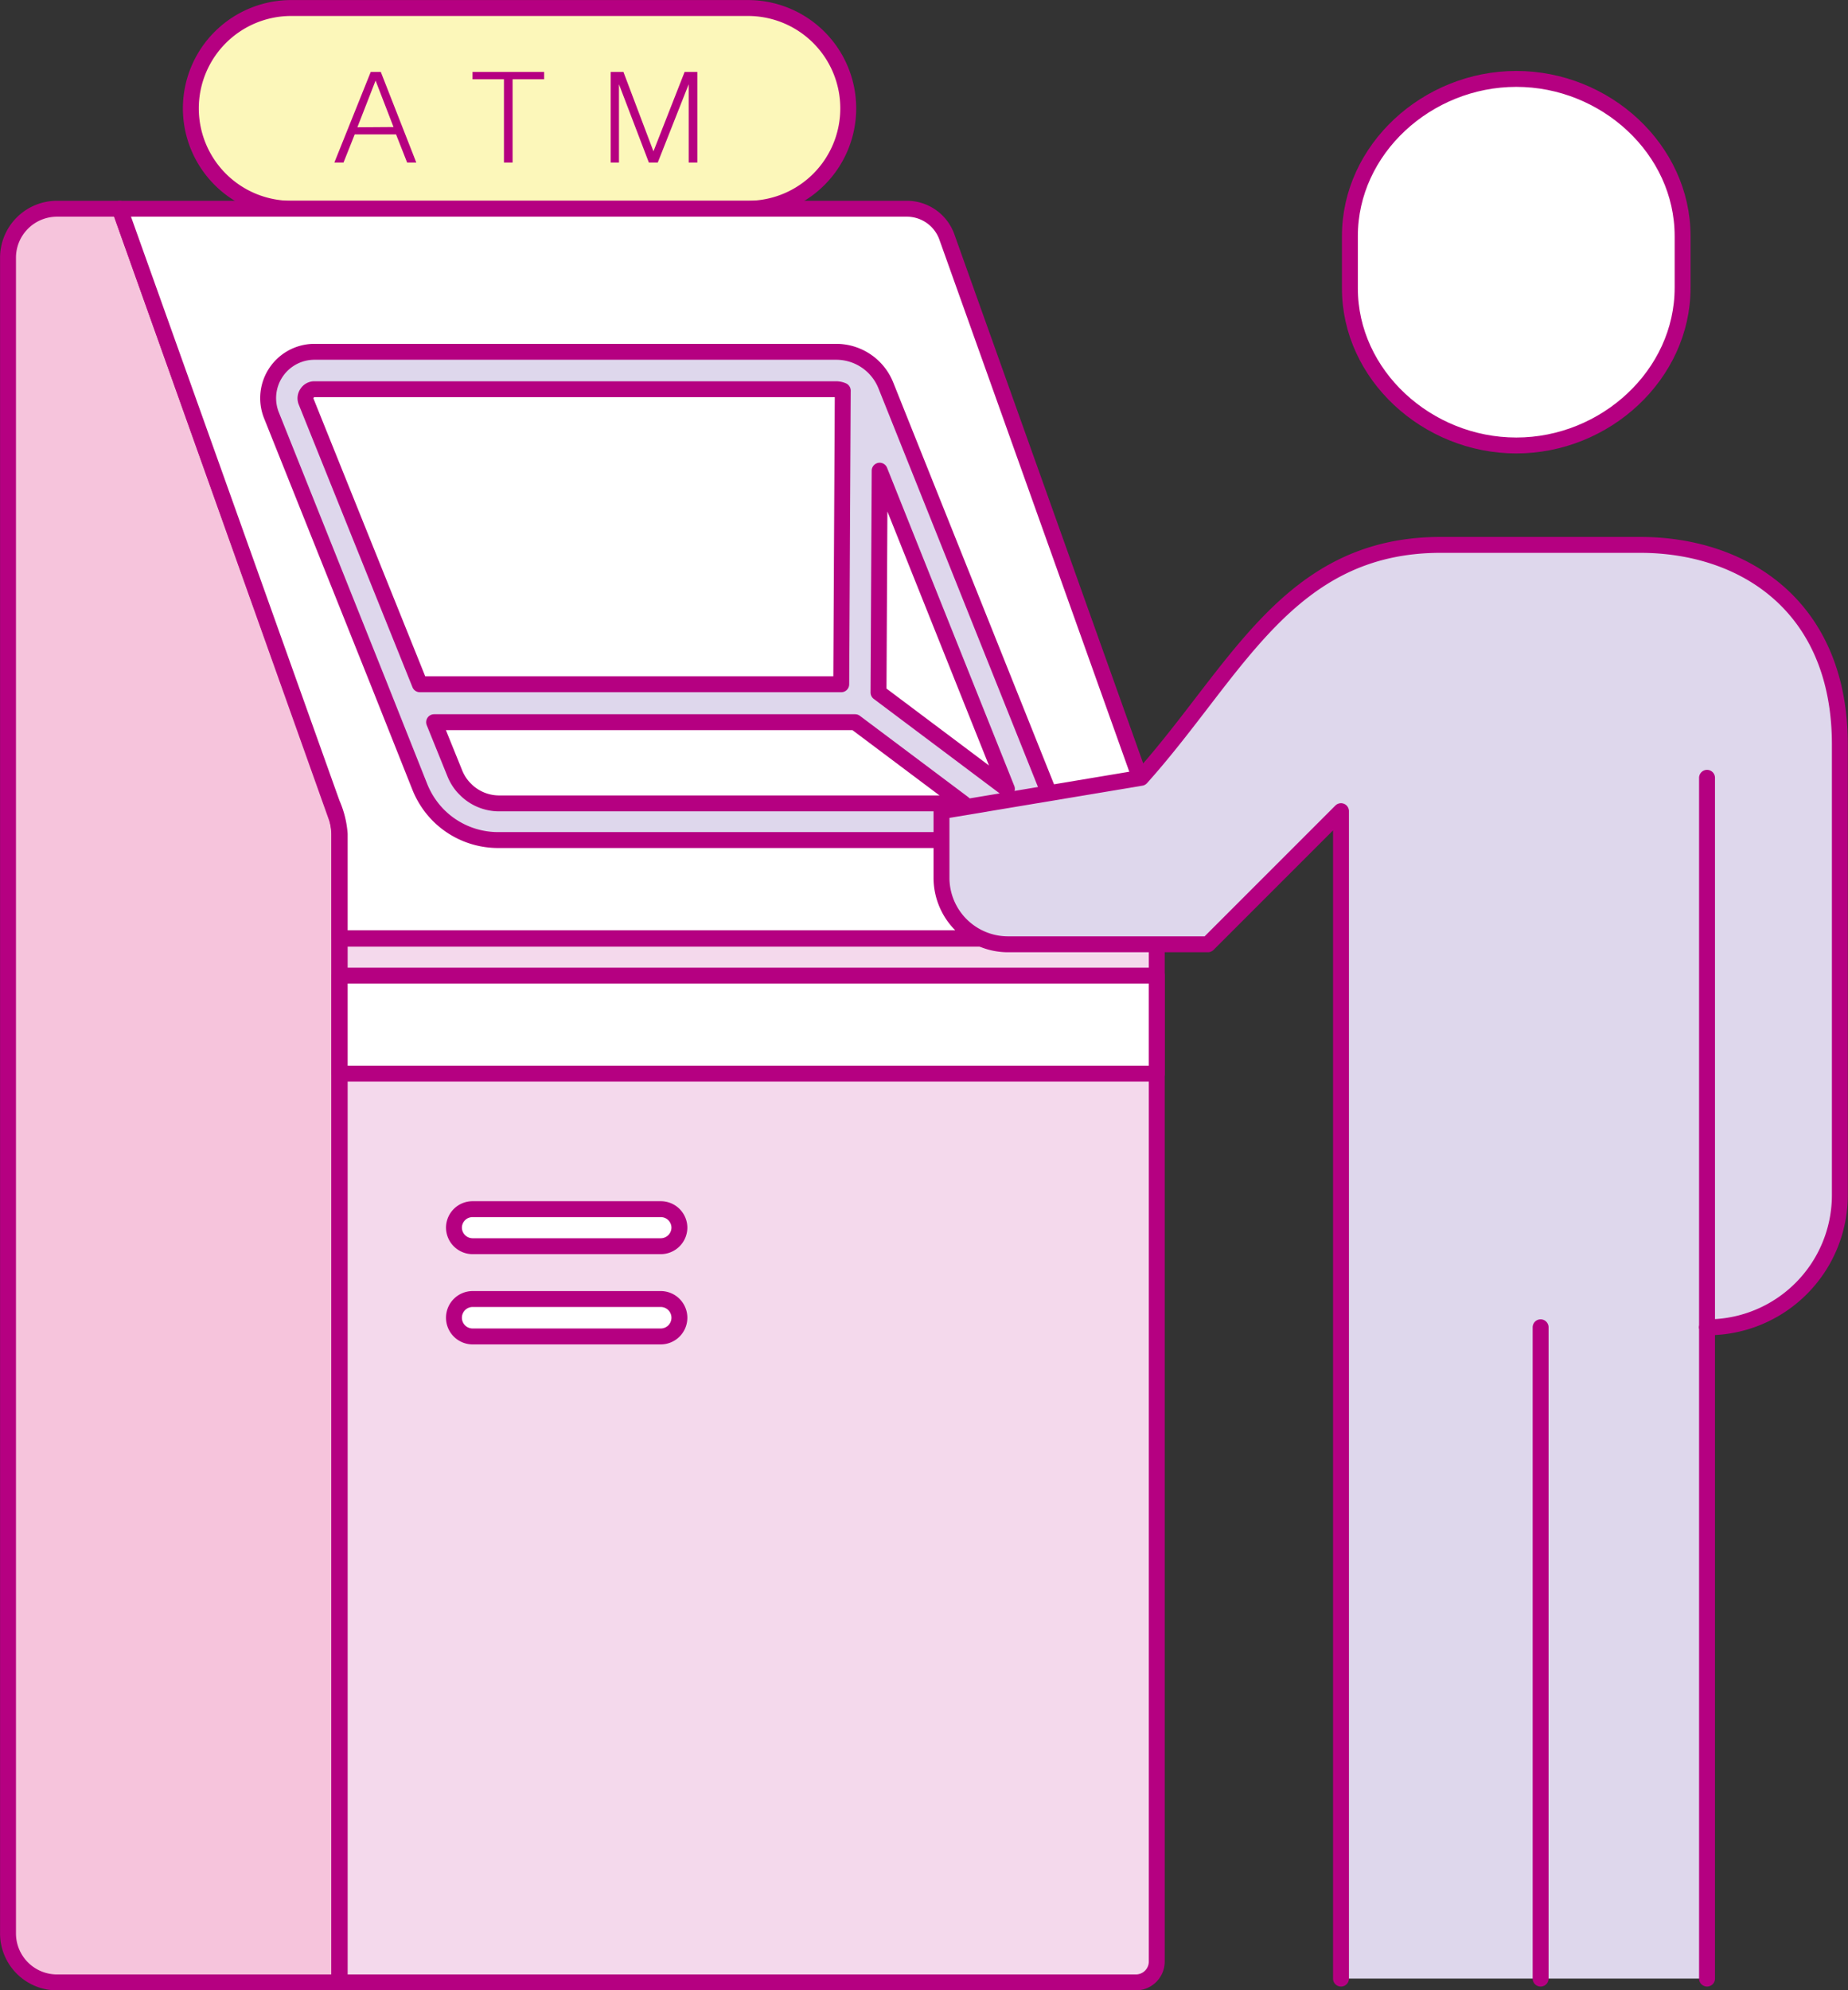 <svg xmlns="http://www.w3.org/2000/svg" viewBox="0 0 145.25 156.37"><rect x="0" y="0" width="145.25" height="156.37" fill="#333333" stroke="none"/><defs><style>.cls-2{stroke:#b50081;stroke-linecap:round;stroke-linejoin:round;stroke-width:1.25px;fill:#fff}</style></defs><g id="レイヤー_2" data-name="レイヤー 2"><g id="レイヤー_1-2" data-name="レイヤー 1"><path d="M90.92 154.11a1.64 1.64 0 01-1.63 1.64H26.7v-82h64.22z" stroke="#b50081" stroke-linecap="round" stroke-linejoin="round" stroke-width="1.25" fill="#f4d9ec"/><path class="cls-2" d="M51.93 97.91H37.15a1.47 1.47 0 01-1.47-1.47A1.46 1.46 0 0137.15 95h14.78a1.46 1.46 0 011.47 1.46 1.47 1.47 0 01-1.47 1.45z"/><path d="M58.79 16.4H22.87A7.89 7.89 0 0115 8.51h0A7.89 7.89 0 0122.87.63h35.92a7.88 7.88 0 017.88 7.88h0a7.88 7.88 0 01-7.88 7.89z" fill="#fcf7ba" stroke="#b50081" stroke-linecap="round" stroke-linejoin="round" stroke-width="1.25"/><path class="cls-2" d="M51.93 105H37.15a1.47 1.47 0 01-1.47-1.47 1.47 1.47 0 011.47-1.47h14.78a1.47 1.47 0 011.47 1.47 1.47 1.47 0 01-1.47 1.47z"/><path fill="#3a596d" d="M67.7 55.23l11.75 8.81"/><path d="M26.7 155.75H4.47a3.85 3.85 0 01-3.84-3.85V20.25a3.85 3.85 0 013.84-3.85h4.94l17 47.72a4 4 0 01.25 1.41v90.22z" fill="#f6c4dc" stroke="#b50081" stroke-linecap="round" stroke-linejoin="round" stroke-width="1.25"/><path class="cls-2" d="M26.7 76.65h64.22v7.7H26.7zm0-2.94v-8.18a7.24 7.24 0 00-.6-2.4L9.41 16.4h61.87a3.34 3.34 0 013.14 2.21l16.25 45.51a4 4 0 01.25 1.41v8.18z"/><path d="M69.63 30.29h0a4.2 4.2 0 00-3.91-2.65h-41a3.64 3.64 0 00-3.38 5l8.45 21.12h0L33 61.83a6.73 6.73 0 001.34 2.1A6.62 6.62 0 0039.19 66h40.15a3.11 3.11 0 002.88-4.26z" fill="#ded7ec" stroke="#b50081" stroke-linecap="round" stroke-linejoin="round" stroke-width="1.25"/><path class="cls-2" d="M69.14 36.98l10 25-10.09-7.57.09-17.43zm-45.08-5.43a.69.69 0 01.08-.66.67.67 0 01.58-.31h41a1.31 1.31 0 01.52.11l-.12 23.07H33zm12.62 30.56l-.2-.2a3.47 3.47 0 01-.34-.42 3.84 3.84 0 01-.4-.75l-1.62-4h33.09l8.51 6.38H39.19a3.73 3.73 0 01-2.51-1.01z"/><path d="M29.93 5.65l2.79 7.12H32l-.87-2.21h-3.25L27 12.77h-.72l2.86-7.12zm1 4.33l-1.41-3.65L28.09 10zm11.84-4.33v.58h-2.48v6.54h-.68V6.23h-2.47v-.58zm6.23 0l2.36 6.24 2.45-6.24h1v7.12h-.68V6.62l-2.43 6.15H51l-2.35-6.15v6.15H48V5.65z" fill="#b50081"/><path d="M105.4 155.45V63.73L94.94 74.19H79.25A5.23 5.23 0 0174 69v-5.27l15.69-2.62c7.52-8.39 11.55-18.3 23.54-18.3h15.69c8.12 0 15.69 4.8 15.69 15.69v35.32a10.39 10.39 0 01-10.46 10.46v51.17" fill="#ded7ec"/><path class="cls-2" d="M119.18 35c-7 0-13.08-5.53-13.08-12.35v-4.1c0-6.82 6.07-12.35 13.08-12.35s13.07 5.53 13.07 12.35v4.06c0 6.82-6.06 12.39-13.07 12.39z"/><path d="M105.4 155.45V63.73L94.94 74.19H79.25A5.23 5.23 0 0174 69v-5.27l15.69-2.62c7.52-8.39 11.55-18.3 23.54-18.3h15.69c8.12 0 15.69 4.8 15.69 15.69v35.32a10.39 10.39 0 01-10.46 10.46m.02-43.17v94.34m-13.08-51.17v51.17" fill="none" stroke="#b50081" stroke-linecap="round" stroke-linejoin="round" stroke-width="1.25"/></g></g></svg>